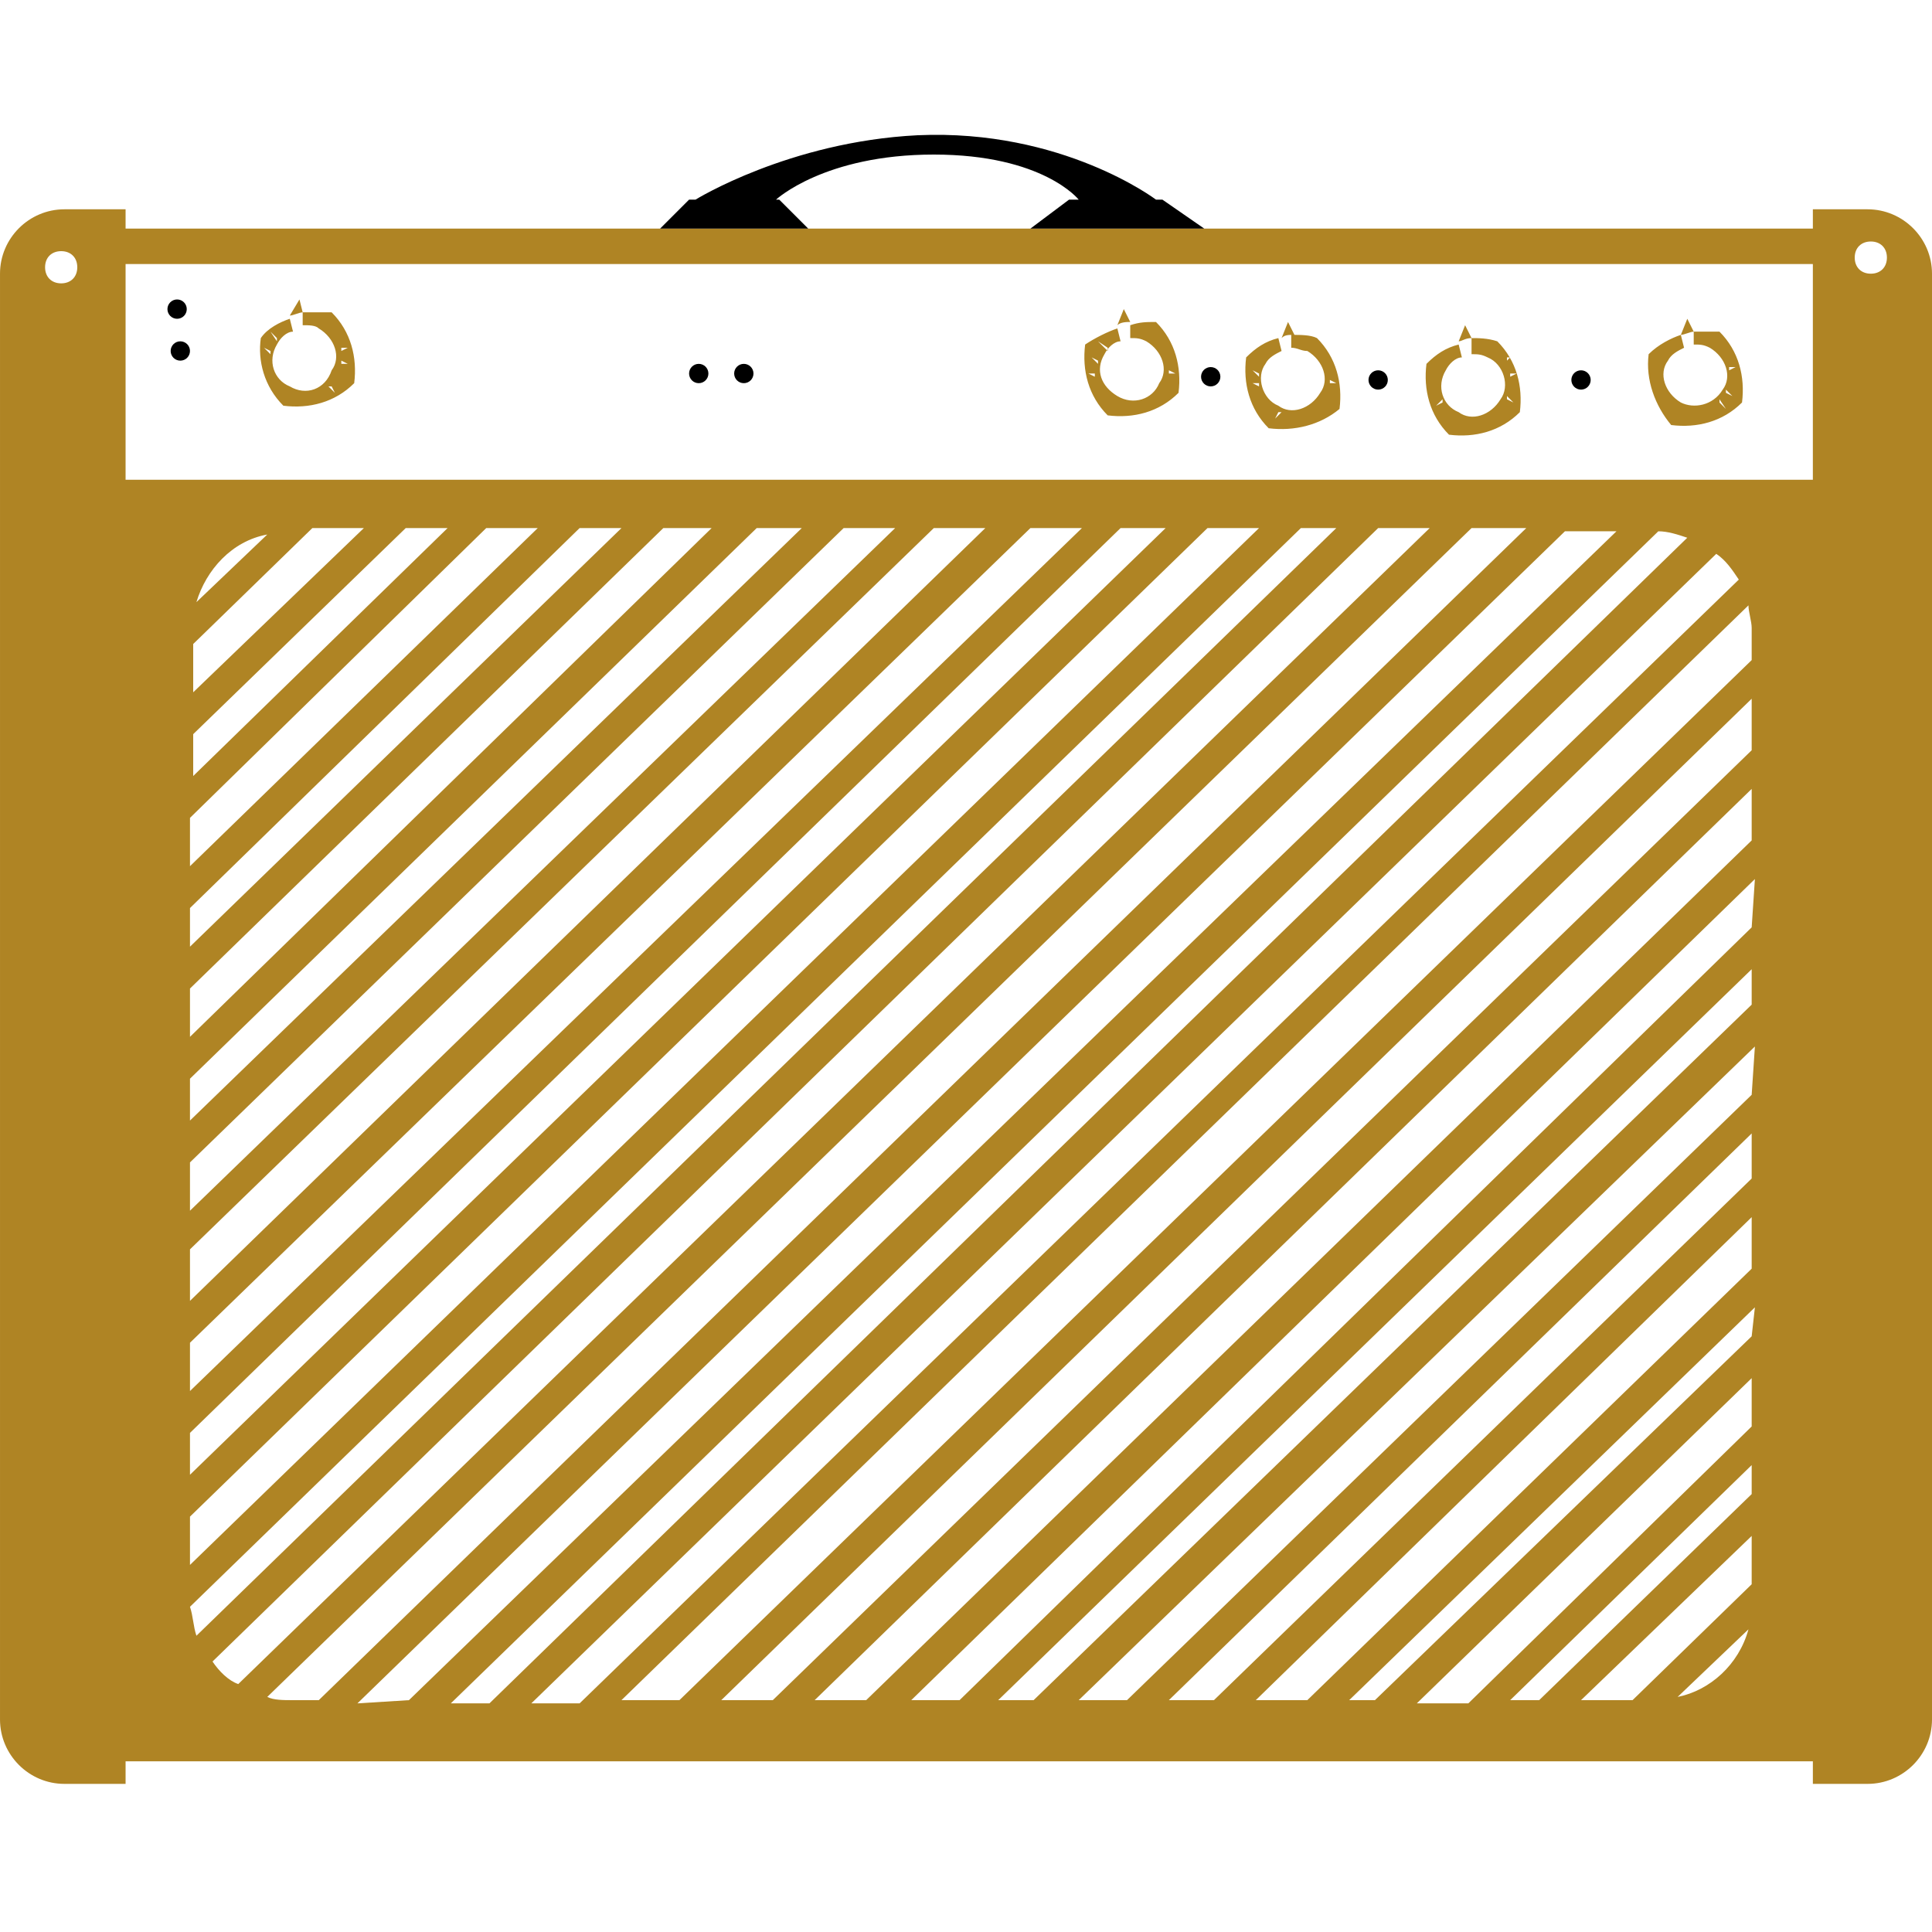 <svg enable-background="new 0 0 60 60" height="60" viewBox="0 0 60 60" width="60" xmlns="http://www.w3.org/2000/svg"><path d="m58 6.5h-1.7v.6h-20.3-4.1-6.9-4.7-16.4v-.6h-1.9c-1.1 0-2 .9-2 2v44.9c0 1.1.9 2 2 2h1.9v-.7h52.4v.7h1.7c1.1 0 2-.9 2-2v-44.9c0-1.1-.9-2-2-2zm-56.1 2.3c-.3 0-.5-.2-.5-.5s.2-.5.5-.5.5.2.5.5-.2.5-.5.5zm7.8 7.6h1.6l-5.3 5.1v-1.5c-.1.1 3.7-3.6 3.7-3.6zm-3.6 2.3c.3-1 1.1-1.9 2.2-2.1zm6.5-2.3h1.3l-7.9 7.7v-1.3zm2.5 0h1.6l-10.8 10.5v-1.5zm2.9 0h1.3l-13.4 13v-1.2zm2.6 0h1.5l-16.2 15.8v-1.5zm2.9 0h1.4l-19 18.4v-1.3s17.6-17.1 17.6-17.1zm2.7 0h1.6l-21.9 21.2v-1.5zm2.8 0h1.6l-24.7 24v-1.6zm3 0h1.6l-27.7 26.8v-1.5s26.1-25.3 26.1-25.3zm2.8 0h1.4l-30.3 29.4v-1.3zm2.7 0h1.6l-33.2 32.2v-1.5zm-31.6 33.5 34.5-33.5h1.1l-35.4 34.4c-.1-.3-.1-.6-.2-.9zm.7 1.7 36.2-35.2h1.6l-37 35.9c-.3-.1-.6-.4-.8-.7zm2.5 1.2c-.3 0-.6 0-.8-.1l37.4-36.3h1.7l-37.5 36.4zm2 .1 37.5-36.4h1.6l-37.5 36.3zm2.9 0 37.5-36.4c.3 0 .6.1.9.2l-37.2 36.2zm2.5 0 36.8-35.7c.3.2.5.5.7.8l-36 34.9zm35.6-.2 2.2-2.1c-.3 1.1-1.2 1.9-2.2 2.1zm2.3-3.5-3.7 3.6h-1.6l5.3-5.1zm0-2.8-6.6 6.4h-.9l7.5-7.3zm0-2.1-8.8 8.6h-1.6l10.4-10.1c0-.1 0 1.5 0 1.5zm0-2.8-11.7 11.3h-.8l12.6-12.2zm0-2.1-13.8 13.4h-1.6l15.4-15zm0-2.8-16.7 16.2h-1.4l18.1-17.6zm0-2.6-19.4 18.8h-1.5l21-20.3zm0-2.8-22.3 21.6h-1.1l23.4-22.7zm0-2.4-24.6 24h-1.5l26.2-25.5zm0-2.7-27.5 26.7h-1.6l29.1-28.3zm0-2.8-30.4 29.5h-1.6l32-31.1zm0-2.8-33.3 32.3h-1.8l35-34c0 .2.1.5.1.7zm1.9-5.6h-52.4v-6.5-.2h52.4v.2zm1.8-6.4c-.3 0-.5-.2-.5-.5s.2-.5.5-.5.5.2.5.5-.2.5-.5.5zm-48.7 1.2v.1.3c.2 0 .4 0 .5.1.5.3.7.9.4 1.3-.2.6-.8.8-1.3.5-.5-.2-.7-.8-.4-1.3.1-.2.3-.4.5-.4l-.1-.4c-.3.1-.7.3-.9.6-.1.7.1 1.5.7 2.1.8.1 1.6-.1 2.2-.7.1-.8-.1-1.6-.7-2.2-.3 0-.6 0-.9 0zm.4.4.1-.3zm-1.4.2.2.2v.1zm-.2.5.2.1v.1zm0 .5h.2zm.1.5.2-.2zm.3.3.1-.2zm.3.3.1-.3zm.5.1v-.2zm1-.3-.2-.2h.1zm.3-.5-.2-.1zm.1-.4h-.2v-.1zm0-.5-.2.1v-.1zm-.2-.4-.1.1zm-.3-.3-.2.2zm-1-.8-.3.5c.1 0 .3-.1.4-.1 0 0-.1-.4-.1-.4zm43.3 1v.1.3c.2 0 .3 0 .5.1.5.3.7.9.4 1.3-.3.5-.9.6-1.3.4-.5-.3-.7-.9-.4-1.3.1-.2.3-.3.5-.4l-.1-.4c-.3.1-.7.3-1 .6-.1.8.2 1.6.7 2.2.8.1 1.6-.1 2.2-.7.1-.8-.1-1.6-.7-2.2-.3 0-.6 0-.8 0zm.3.3.1-.2zm-1.4.3.3.2zm-.2.5.2.1zm0 .4h.2zm.1.5.2-.1zm.3.4.1-.1zm.4.3.1-.2zm.5.1v-.3zm1-.4-.2-.2v-.1zm.2-.4-.2-.1v-.1zm.2-.4h-.2zm-.1-.5-.2.1v-.1zm-.2-.4-.1.1zm-.2-.3-.2.2zm-1.1-.8-.2.5c.1 0 .3-.1.4-.1zm-6.7.6v.1.4c.2 0 .3 0 .5.1.5.2.7.9.4 1.3-.3.5-.9.7-1.3.4-.5-.2-.7-.8-.4-1.3.1-.2.3-.4.5-.4l-.1-.4c-.4.1-.7.3-1 .6-.1.8.1 1.6.7 2.2.8.1 1.6-.1 2.2-.7.1-.8-.1-1.6-.7-2.2-.3-.1-.6-.1-.8-.1zm.4.4v-.2zm-1.5.2.3.2zm-.1.5.2.1zm-.1.5h.2zm.2.5.2-.2v.1zm.3.3.1-.2zm.3.3.1-.2zm.5.1v-.3zm1-.4-.2-.2zm.3-.4-.2-.1v-.1zm.1-.4-.2-.1zm0-.5-.2.1v-.1zm-.2-.5-.1.1v-.1zm-.3-.3-.1.2zm-1.1-.7-.2.5c.1 0 .2-.1.4-.1zm-5.4.3v.4c.2 0 .3.1.5.1.5.3.7.9.4 1.3-.3.5-.9.7-1.3.4-.5-.2-.7-.9-.4-1.3.1-.2.3-.3.5-.4l-.1-.4c-.4.1-.7.3-1 .6-.1.8.1 1.6.7 2.2.8.1 1.6-.1 2.2-.6.1-.8-.1-1.6-.7-2.2-.2-.1-.5-.1-.8-.1zm.4.3v-.2zm-1.4.3.3.2zm-.2.5.2.1v.1zm0 .4h.2v.1zm.1.5.2-.2zm.3.4.1-.2zm.3.2.1-.2h.1zm.5.2v-.2zm1-.4-.2-.2zm.3-.4-.2-.1zm.1-.5h-.2v-.1zm0-.4-.3.1zm-.2-.5-.1.1zm-.2-.3-.2.2zm-1.1-.7-.2.5c.1-.1.2-.1.4-.1zm-4.9.1v.1.3c.2 0 .3 0 .5.1.5.3.7.9.4 1.3-.2.5-.8.7-1.3.4s-.7-.8-.4-1.3c.1-.2.3-.4.5-.4l-.1-.4c-.3.1-.7.3-1 .5-.1.8.1 1.6.7 2.2.8.1 1.6-.1 2.2-.7.1-.8-.1-1.6-.7-2.2-.3 0-.5 0-.8.1zm.4.3v-.3zm-1.4.2.3.2v.1zm-.2.5.2.1v.1zm-.1.5h.2v.1zm.1.5.2-.2zm.3.3.1-.2zm.4.3.1-.3zm.5.1v-.2zm1-.4-.2-.2zm.3-.4-.2-.1zm.1-.4h-.2v-.1zm0-.5-.2.1zm-.3-.4-.1.1zm-.2-.4-.2.2zm-1.1-.7-.2.5c.1-.1.3-.1.4-.1 0 0-.2-.4-.2-.4z" fill="#af8424"/><circle cx="21.7" cy="11.6" r=".3"/><circle cx="5.6" cy="10.9" r=".3"/><circle cx="5.5" cy="9.6" r=".3"/><circle cx="23.1" cy="11.6" r=".3"/><circle cx="37.6" cy="11.7" r=".3"/><circle cx="42.8" cy="11.8" r=".3"/><circle cx="49.1" cy="11.8" r=".3"/><path d="m24.2 6.2h-.1s1.5-1.4 4.9-1.4 4.5 1.4 4.5 1.4h-.3l-1.2.9h5.4l-1.3-.9h-.2s-2.9-2.2-7.4-2c-4 .2-6.9 2-6.9 2h-.2l-.9.9h4.6s-.9-.9-.9-.9z"/></svg>